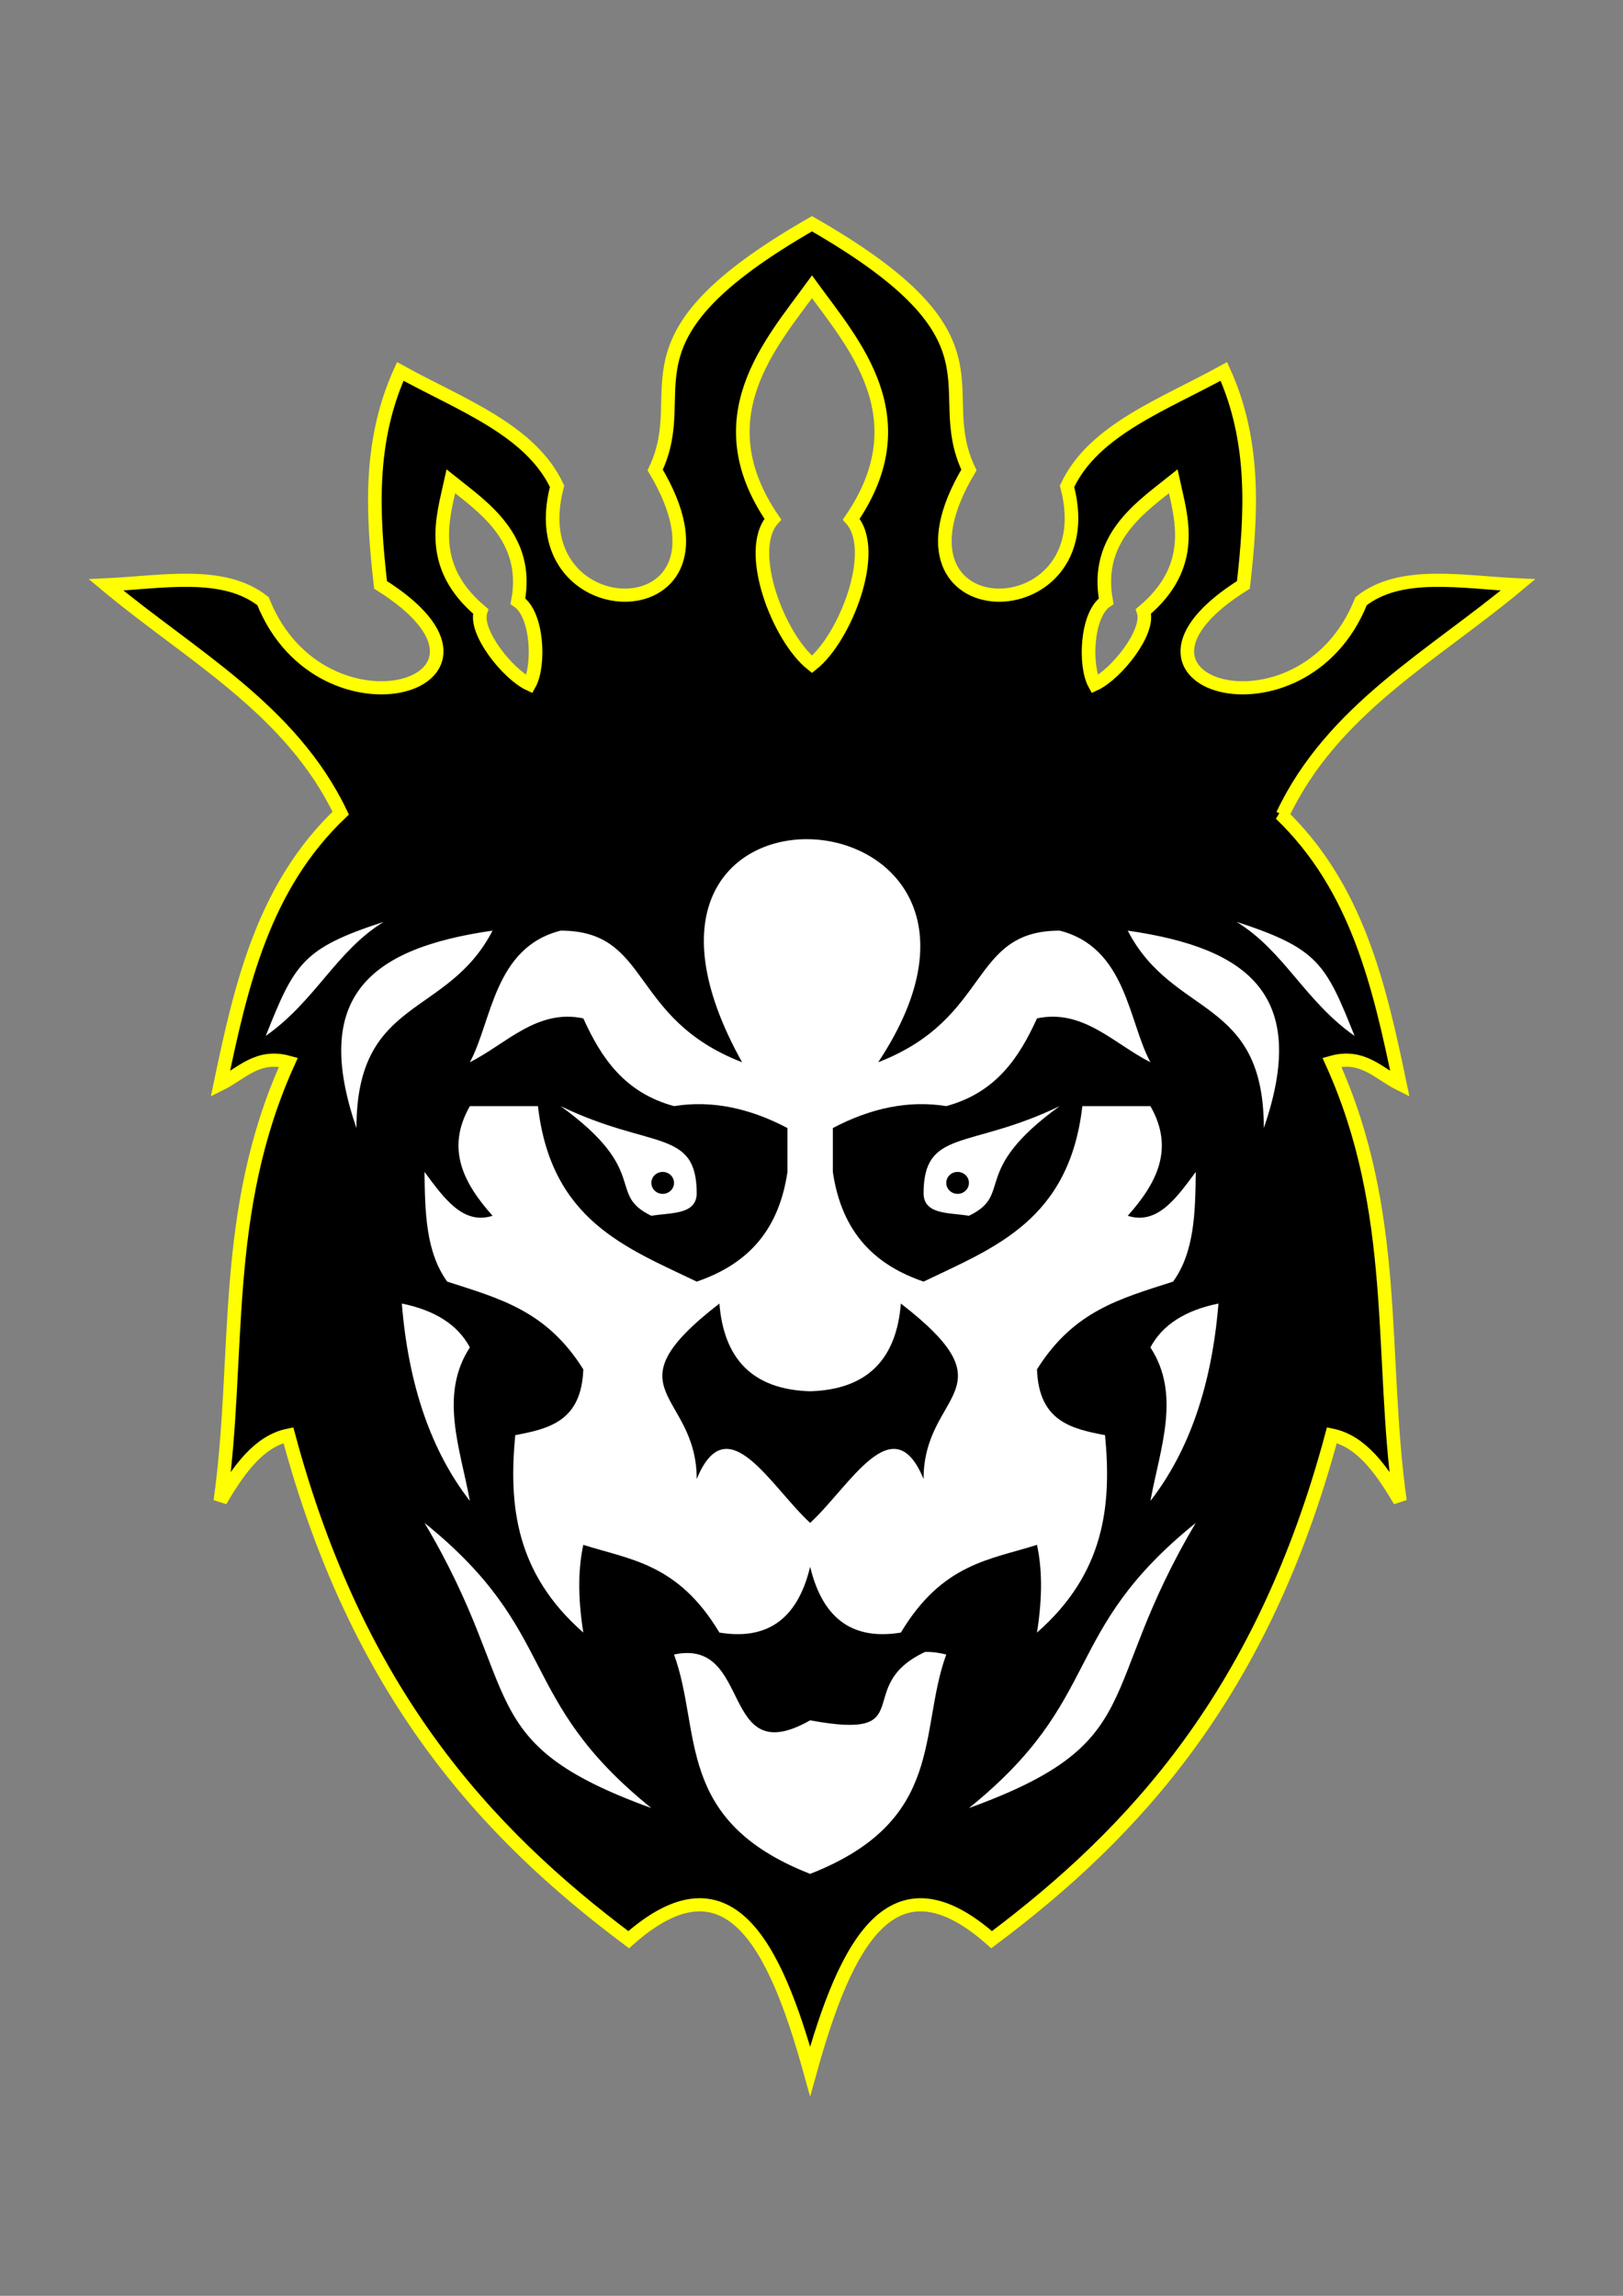 <?xml version="1.0" encoding="UTF-8" standalone="no"?>
<!-- Created with Inkscape (http://www.inkscape.org/) -->

<svg
   xmlns:dc="http://purl.org/dc/elements/1.1/"
   xmlns:cc="http://creativecommons.org/ns#"
   xmlns:rdf="http://www.w3.org/1999/02/22-rdf-syntax-ns#"
   xmlns:svg="http://www.w3.org/2000/svg"
   xmlns="http://www.w3.org/2000/svg"
   xmlns:sodipodi="http://sodipodi.sourceforge.net/DTD/sodipodi-0.dtd"
   xmlns:inkscape="http://www.inkscape.org/namespaces/inkscape"
   width="744.094"
   height="1052.362"
   id="svg4285"
   version="1.1"
   inkscape:version="0.47 r22583"
   sodipodi:docname="Новый документ 12">
  <rect width="100%" height="100%" fill="#808080" stroke="none"/>
  <defs
     id="defs4287">
    <inkscape:perspective
       sodipodi:type="inkscape:persp3d"
       inkscape:vp_x="0 : 526.18109 : 1"
       inkscape:vp_y="0 : 1000 : 0"
       inkscape:vp_z="744.09448 : 526.18109 : 1"
       inkscape:persp3d-origin="372.04724 : 350.78739 : 1"
       id="perspective4293" />
    <inkscape:perspective
       id="perspective4278"
       inkscape:persp3d-origin="0.5 : 0.33333333 : 1"
       inkscape:vp_z="1 : 0.5 : 1"
       inkscape:vp_y="0 : 1000 : 0"
       inkscape:vp_x="0 : 0.5 : 1"
       sodipodi:type="inkscape:persp3d" />
  </defs>
  <sodipodi:namedview
     id="base"
     pagecolor="#ffffff"
     bordercolor="#666666"
     borderopacity="1.0"
     inkscape:pageopacity="0.0"
     inkscape:pageshadow="2"
     inkscape:zoom="0.71268239"
     inkscape:cx="153.15591"
     inkscape:cy="470.05511"
     inkscape:document-units="px"
     inkscape:current-layer="layer1"
     showgrid="false"
     inkscape:window-width="1920"
     inkscape:window-height="1005"
     inkscape:window-x="0"
     inkscape:window-y="25"
     inkscape:window-maximized="1" />
  <g
     inkscape:label="Layer 1"
     inkscape:groupmode="layer"
     id="layer1">
    <g
       id="g4234"
       transform="matrix(2.08,0,0,2.011,-3674.175,-342.344)">
      <path
         id="path4045"
         d="m 1945.406,221.237 c -44.714,26.499 -25.918,37.418 -34.562,56.125 21.612,37.413 -30.27,37.391 -21.625,3.719 -5.854,-12.938 -21.412,-18.663 -34.563,-26.188 -6.967,15.913 -6.149,32.268 -4.344,48.656 34.58,22.448 -12.939,37.391 -25.906,3.719 -8.731,-7.123 -22.189,-4.318 -34.594,-3.719 18.52,16.012 40.703,28.225 51.719,52.031 -17.079,16.794 -21.974,39.207 -26.531,61.781 4.643,-2.38 8.19,-6.953 15,-5 -15.058,34.339 -10.48,66.715 -15,100 4.104,-7.241 8.553,-13.618 15,-15 15.195,58.644 43.331,90.481 75,115 21.924,-20.066 32.16,0.774 40,30 7.84,-29.226 18.076,-50.066 40,-30 31.669,-24.519 59.805,-56.356 75,-115 6.447,1.382 10.896,7.759 15,15 -4.52,-33.285 0.058,-65.661 -15,-100 6.81,-1.953 10.357,2.62 15,5 -4.536,-22.469 -9.393,-44.794 -26.281,-61.562 0.147,0.041 0.291,0.084 0.437,0.125 10.961,-24.033 33.266,-36.286 51.875,-52.375 -12.405,-0.599 -25.863,-3.404 -34.594,3.719 -12.967,33.672 -60.517,18.729 -25.938,-3.719 1.805,-16.388 2.654,-32.743 -4.312,-48.656 -13.151,7.525 -28.708,13.25 -34.562,26.188 8.645,33.672 -43.237,33.694 -21.625,-3.719 -8.645,-18.707 10.12,-29.626 -34.594,-56.125 z m 0,14.375 c 9.117,12.969 23.973,29.828 8.656,52.969 6.194,7.113 -1.306,27.048 -8.656,33.094 -7.351,-6.045 -14.819,-25.98 -8.625,-33.094 -15.317,-23.141 -0.492,-40 8.625,-52.969 z m -79.594,44.344 c 6.948,5.756 17.407,12.826 14.781,27.312 4.378,2.998 4.81,14.706 2.531,18.938 -4.713,-2.27 -12.264,-11.974 -10.75,-16.625 -11.945,-10.398 -8.288,-21.435 -6.562,-29.625 z m 159.219,0 c 1.725,8.19 5.382,19.227 -6.562,29.625 1.514,4.651 -6.037,14.355 -10.75,16.625 -2.279,-4.231 -1.847,-15.939 2.531,-18.938 -2.626,-14.486 7.833,-21.556 14.781,-27.312 z"
         style="fill:#000000;fill-opacity:1;stroke:#ffff00;stroke-width:3;stroke-linecap:butt;stroke-linejoin:miter;stroke-miterlimit:4;stroke-opacity:1;stroke-dasharray:none" />
      <path
         id="path4095"
         d="m 1944.156,361.518 c -16.88,0.052 -32.903,16.092 -14.156,50.844 -25,-10 -20,-30 -40,-30 -14.698,3.871 -15.127,20.67 -20,30 8.042,-4.206 14.817,-12.216 25,-10 3.928,8.949 9.032,16.918 20,20 8.333,-1.386 16.667,0.458 25,5 l 0,10 c -2.031,14.293 -9.693,21.347 -20,25 -15.525,-7.721 -32.097,-13.92 -35,-40 l -15,0 c -5.392,9.745 -1.365,17.606 5,25 -6.567,2.153 -10.738,-4.083 -15,-10 0.113,9.11 0.254,18.206 5,25 11.662,3.9 21.892,6.621 30,20 -0.405,11.893 -7.638,13.543 -15,15 -1.469,15.924 0.027,31.425 15,45 -1.312,-8.634 -1.054,-14.915 0,-20 10.296,3.407 20.833,4.17 30,20 10.017,1.701 17.093,-2.48 20,-15 2.907,12.52 9.983,16.701 20,15 9.167,-15.83 19.704,-16.593 30,-20 1.054,5.085 1.312,11.366 0,20 14.973,-13.575 16.469,-29.076 15,-45 -7.362,-1.457 -14.595,-3.107 -15,-15 8.108,-13.379 18.338,-16.1 30,-20 4.746,-6.794 4.887,-15.89 5,-25 -4.262,5.917 -8.432,12.153 -15,10 6.365,-7.394 10.392,-15.255 5,-25 l -15,0 c -2.903,26.08 -19.475,32.279 -35,40 -10.307,-3.653 -17.969,-10.707 -20,-25 l 0,-10 c 8.333,-4.542 16.667,-6.386 25,-5 10.968,-3.082 16.072,-11.051 20,-20 10.183,-2.216 16.958,5.794 25,10 -4.873,-9.33 -5.302,-26.129 -20,-30 -20,0 -15,20 -40,30 21.065,-32.837 2.126,-50.899 -15.844,-50.844 z M 1851,380.362 c -17.942,6.05 -19.614,9.458 -26,26 11,-8 15.493,-19.315 26,-26 z m 188,0 c 10.507,6.685 15,18 26,26 -6.386,-16.542 -8.058,-19.95 -26,-26 z m -164,2 c -27,4 -40,15 -30,45 0,-30 20,-25 30,-45 z m 140,0 c 10,20 30,15 30,45 10,-30 -3,-41 -30,-45 z m -125,40 c 20,15 10,20 20,25 4.238,-0.762 9.838,-0.162 10,-5 0,-15 -10,-10 -30,-20 z m 110,0 c -20,10 -30,5 -30,20 0.162,4.838 5.762,4.238 10,5 10,-5 0,-10 20,-25 z m -87.5,15 c 1.381,0 2.5,1.119 2.5,2.5 0,1.381 -1.119,2.5 -2.5,2.5 -1.381,0 -2.5,-1.119 -2.5,-2.5 0,-1.381 1.119,-2.5 2.5,-2.5 z m 65,0 c 1.381,0 2.5,1.119 2.5,2.5 0,1.381 -1.119,2.5 -2.5,2.5 -1.381,0 -2.5,-1.119 -2.5,-2.5 0,-1.381 1.119,-2.5 2.5,-2.5 z m -122.5,30 c 1.452,18.548 6.432,33.568 15,45 -2.102,-11.929 -6.833,-24.188 0,-35 -2.634,-5.108 -7.623,-8.45 -15,-10 z m 70,0 c 0.964,12.369 7.073,19.594 20,20 12.927,-0.406 19.036,-7.631 20,-20 25,20 5,20 5,40 -6.715,-16.899 -16.269,1.699 -25,10 -8.731,-8.301 -18.285,-26.899 -25,-10 0,-20 -20,-20 5,-40 z m 110,0 c -7.377,1.55 -12.367,4.892 -15,10 6.833,10.812 2.102,23.071 0,35 8.568,-11.432 13.548,-26.452 15,-45 z m -175,50 c 22.302,38.832 10,50 50,65 -30,-25 -20,-40 -50,-65 z m 170,0 c -30,25 -20,40 -50,65 40,-15 27.698,-26.168 50,-65 z m -59.656,29.406 c -16.334,7.917 -0.701,20.308 -25.344,15.594 -20.129,11.82 -12.479,-18.876 -30,-15 6.178,17.535 0.032,37.871 30,50 29.968,-12.129 23.822,-32.465 30,-50 -1.25,-0.312 -2.349,-0.505 -3.344,-0.562 -0.466,-0.027 -0.896,-0.054 -1.312,-0.031 z"
         style="fill:#ffffff;fill-opacity:1;stroke:none" />
    </g>
  </g>
</svg>
